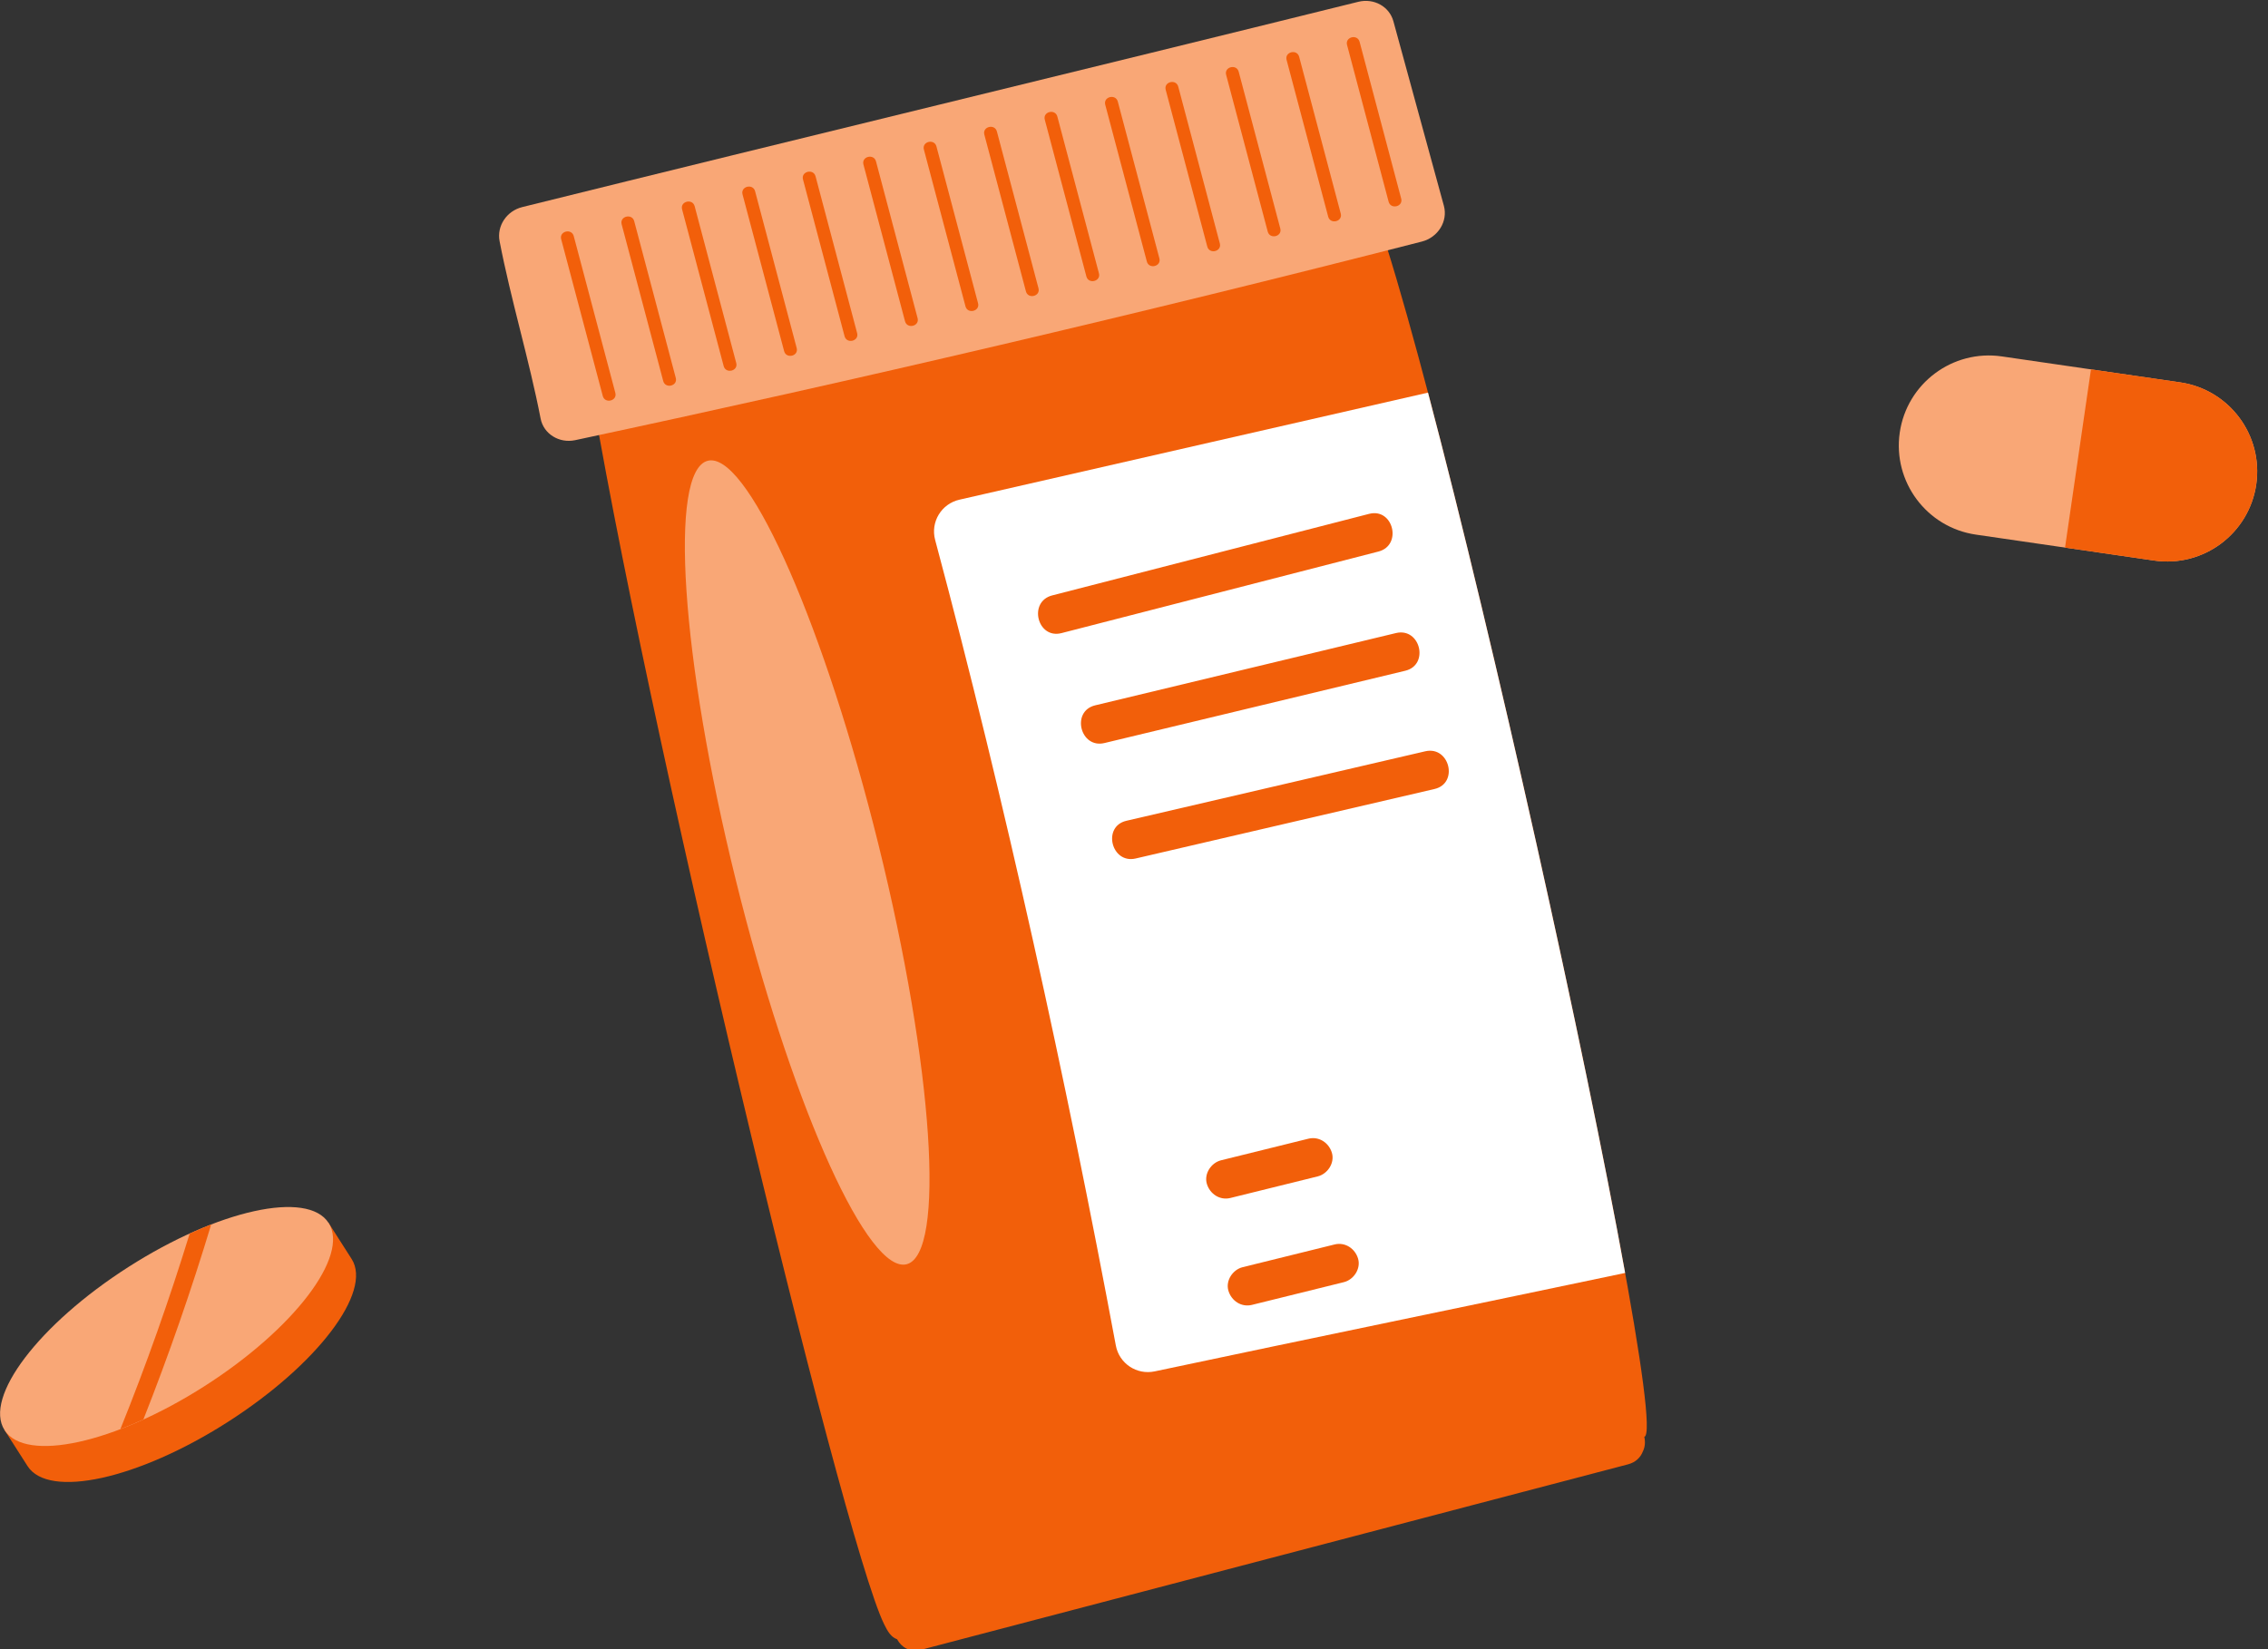 <?xml version="1.0" encoding="UTF-8" standalone="no"?>
<!DOCTYPE svg PUBLIC "-//W3C//DTD SVG 1.1//EN" "http://www.w3.org/Graphics/SVG/1.1/DTD/svg11.dtd">
<svg width="100%" height="100%" viewBox="0 0 165 120" version="1.1" xmlns="http://www.w3.org/2000/svg" xmlns:xlink="http://www.w3.org/1999/xlink" xml:space="preserve" xmlns:serif="http://www.serif.com/" style="fill-rule:evenodd;clip-rule:evenodd;stroke-linejoin:round;stroke-miterlimit:2;">
    <rect x="0" y="0" width="165" height="120" fill="#333333" stroke="none"/>
    <g transform="matrix(1,0,0,1,-1332.06,-5067.12)">
        <g transform="matrix(1,0,0,1,900,1720.77)">
            <g transform="matrix(0.819,0,0,0.819,187.9,3134.05)">
                <path d="M415.807,272.885C415.599,272.869 415.38,272.876 415.143,272.936L352.149,288.51C351.175,288.751 350.728,289.485 350.685,290.257C350.336,290.674 350.208,291.231 350.319,291.93C355.047,321.49 372.882,395.807 376.649,403.509C376.978,404.182 377.273,404.667 377.81,404.861C378.192,405.57 378.946,406.053 379.961,405.787C396.261,401.511 412.562,397.234 428.863,392.957C433.486,391.744 438.109,390.532 442.731,389.319C443.426,389.136 443.846,388.7 444.049,388.183C444.228,387.819 444.297,387.38 444.183,386.876C446.903,386.21 423.787,281.676 418.595,274.153C417.755,272.935 416.854,272.409 415.807,272.885Z" style="fill:rgb(242,95,10);fill-rule:nonzero;"/>
                <path d="M349.215,298.325C374.391,292.953 399.466,287.071 424.42,280.681C425.862,280.311 426.75,278.878 426.38,277.507C424.925,272.134 423.349,266.484 421.897,261.116C421.542,259.801 420.166,259.035 418.779,259.378C394.06,265.506 369.232,271.488 344.512,277.616C343.122,277.96 342.238,279.299 342.497,280.643C343.502,285.865 345.132,291.182 346.142,296.405C346.407,297.772 347.789,298.628 349.215,298.325Z" style="fill:rgb(249,167,118);fill-rule:nonzero;"/>
                <path d="M424.968,294.101L383.345,303.613C381.739,303.98 380.762,305.597 381.188,307.189C387.396,330.401 392.831,355.138 397.238,378.757C397.537,380.363 399.093,381.396 400.69,381.058C414.617,378.106 428.551,375.244 442.479,372.313C438.873,352.416 430.923,316.649 424.968,294.101Z" style="fill:white;fill-rule:nonzero;"/>
                <path d="M419.737,304.872C410.352,307.288 400.968,309.703 391.585,312.118C389.436,312.671 390.258,316.022 392.413,315.467C401.797,313.052 411.18,310.636 420.564,308.221C422.713,307.668 421.89,304.319 419.737,304.872Z" style="fill:rgb(242,95,10);fill-rule:nonzero;"/>
                <path d="M422.122,315.463C413.215,317.603 404.309,319.743 395.403,321.884C393.245,322.403 394.07,325.752 396.231,325.233C405.137,323.092 414.044,320.951 422.95,318.811C425.108,318.292 424.283,314.944 422.122,315.463Z" style="fill:rgb(242,95,10);fill-rule:nonzero;"/>
                <path d="M424.721,325.968C415.873,328.026 407.023,330.084 398.174,332.142C396.011,332.645 396.838,335.993 399.002,335.491C407.851,333.433 416.7,331.374 425.549,329.317C427.712,328.814 426.885,325.465 424.721,325.968Z" style="fill:rgb(242,95,10);fill-rule:nonzero;"/>
                <path d="M416.669,369.783L408.498,371.803C407.623,372.02 406.973,372.997 407.238,373.891C407.503,374.788 408.387,375.383 409.326,375.152L417.497,373.131C418.373,372.914 419.021,371.937 418.757,371.043C418.492,370.146 417.608,369.55 416.669,369.783Z" style="fill:rgb(242,95,10);fill-rule:nonzero;"/>
                <path d="M414.345,360.386L406.584,362.305C405.708,362.522 405.059,363.499 405.323,364.393C405.588,365.29 406.472,365.886 407.411,365.654L415.173,363.735C416.049,363.518 416.698,362.54 416.433,361.646C416.169,360.749 415.284,360.154 414.345,360.386Z" style="fill:rgb(242,95,10);fill-rule:nonzero;"/>
                <path d="M349.086,280.196C348.896,279.481 347.779,279.754 347.969,280.471C349.201,285.114 350.432,289.757 351.664,294.4C351.853,295.114 352.969,294.84 352.78,294.123C351.548,289.481 350.317,284.838 349.086,280.196Z" style="fill:rgb(242,95,10);fill-rule:nonzero;"/>
                <path d="M354.456,278.867C354.266,278.153 353.149,278.427 353.34,279.144C354.571,283.786 355.802,288.429 357.033,293.072C357.222,293.786 358.34,293.512 358.149,292.796C356.918,288.153 355.687,283.51 354.456,278.867Z" style="fill:rgb(242,95,10);fill-rule:nonzero;"/>
                <path d="M359.825,277.54C359.635,276.826 358.519,277.099 358.709,277.816C359.94,282.458 361.172,287.102 362.403,291.744C362.592,292.458 363.71,292.185 363.519,291.468C362.288,286.826 361.056,282.183 359.825,277.54Z" style="fill:rgb(242,95,10);fill-rule:nonzero;"/>
                <path d="M365.195,276.212C365.006,275.497 363.889,275.772 364.079,276.489C365.31,281.131 366.542,285.774 367.773,290.416C367.963,291.131 369.079,290.858 368.889,290.141C367.658,285.497 366.426,280.855 365.195,276.212Z" style="fill:rgb(242,95,10);fill-rule:nonzero;"/>
                <path d="M370.565,274.885C370.376,274.17 369.258,274.444 369.449,275.16C370.68,279.803 371.911,284.447 373.142,289.089C373.332,289.803 374.449,289.53 374.258,288.813C373.027,284.17 371.797,279.528 370.565,274.885Z" style="fill:rgb(242,95,10);fill-rule:nonzero;"/>
                <path d="M375.934,273.557C375.745,272.842 374.629,273.117 374.818,273.833C376.049,278.476 377.281,283.118 378.512,287.761C378.702,288.476 379.819,288.202 379.629,287.486C378.397,282.843 377.166,278.2 375.934,273.557Z" style="fill:rgb(242,95,10);fill-rule:nonzero;"/>
                <path d="M381.304,272.23C381.115,271.515 379.998,271.788 380.188,272.505C381.42,277.148 382.651,281.791 383.882,286.434C384.072,287.148 385.188,286.874 384.999,286.158C383.767,281.515 382.536,276.872 381.304,272.23Z" style="fill:rgb(242,95,10);fill-rule:nonzero;"/>
                <path d="M386.674,270.902C386.485,270.187 385.368,270.461 385.558,271.178C386.79,275.821 388.02,280.463 389.252,285.106C389.441,285.821 390.558,285.547 390.368,284.83C389.136,280.187 387.906,275.544 386.674,270.902Z" style="fill:rgb(242,95,10);fill-rule:nonzero;"/>
                <path d="M392.044,269.575C391.854,268.86 390.738,269.133 390.927,269.85C392.159,274.492 393.39,279.136 394.622,283.779C394.811,284.492 395.928,284.219 395.738,283.502C394.507,278.86 393.275,274.217 392.044,269.575Z" style="fill:rgb(242,95,10);fill-rule:nonzero;"/>
                <path d="M397.414,268.246C397.224,267.532 396.107,267.806 396.298,268.523C397.529,273.165 398.76,277.808 399.992,282.451C400.181,283.165 401.298,282.891 401.108,282.175C399.877,277.532 398.645,272.889 397.414,268.246Z" style="fill:rgb(242,95,10);fill-rule:nonzero;"/>
                <path d="M402.784,266.919C402.594,266.204 401.477,266.478 401.668,267.195C402.899,271.837 404.13,276.481 405.361,281.123C405.55,281.837 406.668,281.564 406.477,280.847C405.246,276.204 404.015,271.562 402.784,266.919Z" style="fill:rgb(242,95,10);fill-rule:nonzero;"/>
                <path d="M408.153,265.591C407.964,264.876 406.847,265.151 407.037,265.867C408.268,270.51 409.5,275.153 410.731,279.795C410.921,280.51 412.038,280.237 411.847,279.52C410.616,274.877 409.384,270.234 408.153,265.591Z" style="fill:rgb(242,95,10);fill-rule:nonzero;"/>
                <path d="M413.523,264.264C413.334,263.549 412.216,263.823 412.407,264.539C413.638,269.182 414.87,273.826 416.101,278.468C416.291,279.182 417.407,278.909 417.217,278.192C415.986,273.549 414.755,268.907 413.523,264.264Z" style="fill:rgb(242,95,10);fill-rule:nonzero;"/>
                <path d="M418.893,262.936C418.704,262.221 417.587,262.495 417.777,263.212C419.008,267.855 420.239,272.497 421.47,277.14C421.66,277.855 422.777,277.581 422.587,276.865C421.355,272.221 420.125,267.578 418.893,262.936Z" style="fill:rgb(242,95,10);fill-rule:nonzero;"/>
                <path d="M378.355,371.577C374.78,371.577 368.225,356.595 363.483,337.415C358.609,317.701 357.496,301.019 360.997,300.154C361.091,300.13 361.189,300.119 361.288,300.119C364.863,300.119 371.418,315.101 376.16,334.281C381.034,353.994 382.147,370.676 378.646,371.542C378.552,371.566 378.454,371.577 378.355,371.577Z" style="fill:rgb(249,167,118);fill-rule:nonzero;"/>
            </g>
            <g transform="matrix(0.902,0,0,0.902,352.177,3239.59)">
                <path d="M270.541,157.437C269.963,161.407 266.276,164.157 262.306,163.579L247.93,161.487C243.961,160.909 241.211,157.223 241.788,153.253C242.366,149.283 246.052,146.533 250.022,147.111L264.398,149.203C268.368,149.781 271.118,153.467 270.541,157.437Z" style="fill:rgb(249,167,118);fill-rule:nonzero;"/>
            </g>
            <g transform="matrix(0.902,0,0,0.902,352.177,3239.59)">
                <path d="M255.118,162.533L262.306,163.579C266.276,164.157 269.963,161.407 270.541,157.437C271.118,153.467 268.368,149.781 264.398,149.203L257.211,148.157L255.118,162.533Z" style="fill:rgb(242,95,10);fill-rule:nonzero;"/>
            </g>
            <g transform="matrix(0.798,0,0,0.798,404.674,3336.83)">
                <path d="M61.254,125.374C57.722,125.796 52.93,127.669 48.13,130.737C43.331,133.805 39.619,137.367 37.754,140.396L34.731,142.328L36.829,145.61C38.746,148.609 46.914,146.813 55.073,141.598C63.232,136.383 68.292,129.723 66.374,126.724L64.277,123.442L61.254,125.374Z" style="fill:rgb(242,95,10);fill-rule:nonzero;"/>
            </g>
            <g transform="matrix(0.798,0,0,0.798,404.674,3336.83)">
                <path d="M64.277,123.442C66.193,126.442 61.134,133.1 52.975,138.316C44.816,143.531 36.648,145.327 34.731,142.328C32.814,139.329 37.874,132.67 46.032,127.454C54.191,122.239 62.359,120.443 64.277,123.442Z" style="fill:rgb(249,167,118);fill-rule:nonzero;"/>
            </g>
            <g transform="matrix(0.798,0,0,0.798,404.674,3336.83)">
                <path d="M47.391,141.36C49.695,135.521 51.757,129.59 53.571,123.58C52.932,123.827 52.276,124.11 51.612,124.411C49.755,130.441 47.652,136.39 45.292,142.242C45.976,141.981 46.678,141.685 47.391,141.36Z" style="fill:rgb(242,95,10);fill-rule:nonzero;"/>
            </g>
        </g>
    </g>
</svg>
